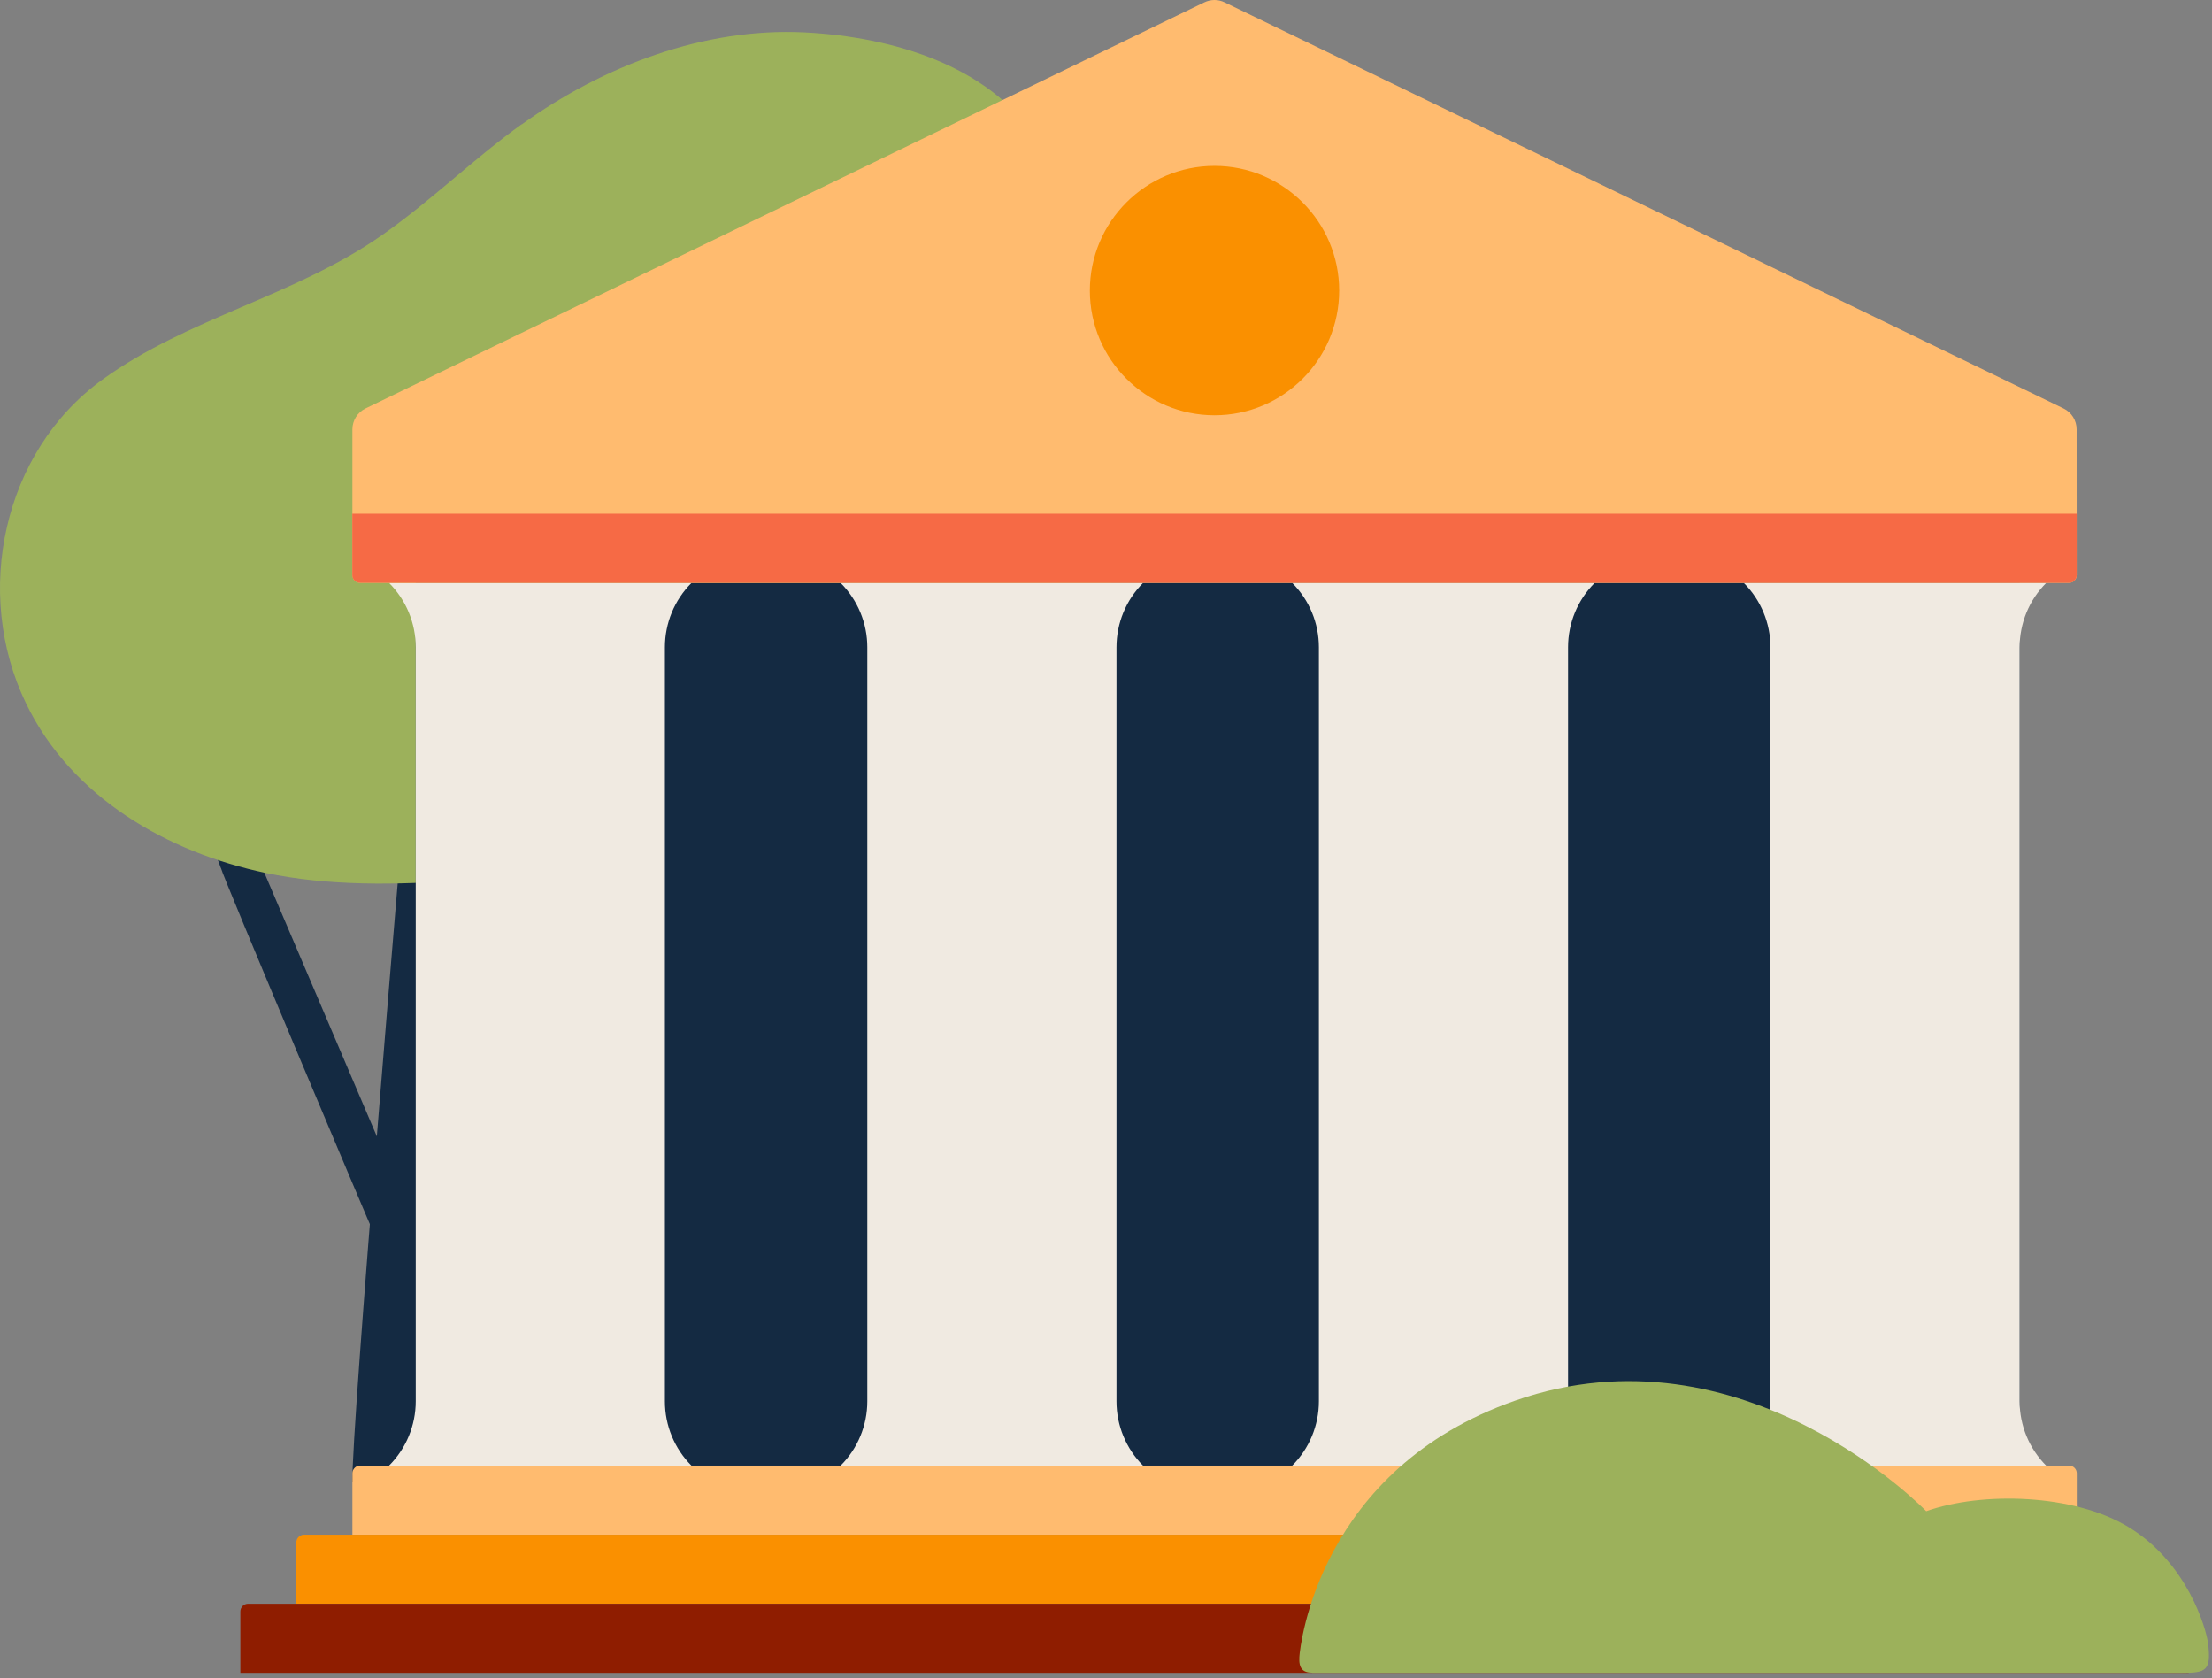 <svg width="207" height="157" viewBox="0 0 207 157" fill="none" xmlns="http://www.w3.org/2000/svg">
<rect x="0" y="0" width="207" height="157" fill="#808080" stroke="none"/>
<path d="M20.674 81.206C20.674 81.597 34.578 114.544 35.166 115.812C35.752 117.08 36.238 108.595 36.238 108.595L24.043 80.025L20.036 79.481L20.666 81.206H20.674Z" fill="#142A42"/>
<path d="M37.76 76.192C37.76 76.192 32.84 133.913 32.977 138.688C32.977 138.688 42.651 139.043 42.281 138.681C41.912 138.311 47.23 73.793 47.23 73.793L37.76 76.199V76.192Z" fill="#142A42"/>
<path d="M48.824 11.623C44.303 14.869 40.317 18.803 35.738 22.006C27.593 27.709 17.543 29.745 9.558 35.534C0.262 42.266 -2.535 55.482 2.414 65.764C6.689 74.648 15.732 79.756 24.891 81.677C36.448 84.097 50.295 81.481 63.505 80.206C85.88 78.046 89.235 76.336 97.104 66.641C98.517 64.895 100.995 61.112 102.285 58.439C110.198 42.085 106.582 26.832 96.561 12.405C92.336 6.326 83.924 3.464 75.279 3.029C65.91 2.565 56.454 6.152 48.831 11.637L48.824 11.623Z" fill="#9CB15B"/>
<path d="M188.998 54.533H38.904V137.115H188.998V54.533Z" fill="#142A42"/>
<path d="M64.707 137.115H36.412C38.006 135.521 38.904 133.355 38.904 131.101V60.555C38.904 58.301 38.006 56.135 36.412 54.54H64.707C63.113 56.135 62.222 58.301 62.222 60.555V131.109C62.222 133.362 63.113 135.521 64.707 137.123V137.115Z" fill="#F0EAE1"/>
<path d="M106.966 137.115H78.67C80.264 135.521 81.163 133.355 81.163 131.101V60.555C81.163 58.301 80.264 56.135 78.67 54.54H106.966C105.372 56.135 104.481 58.301 104.481 60.555V131.109C104.481 133.362 105.372 135.521 106.966 137.123V137.115Z" fill="#F0EAE1"/>
<path d="M149.224 137.115H120.929C122.523 135.521 123.422 133.355 123.422 131.101V60.555C123.422 58.301 122.523 56.135 120.929 54.54H149.224C147.63 56.135 146.739 58.301 146.739 60.555V131.109C146.739 133.362 147.63 135.521 149.224 137.123V137.115Z" fill="#F0EAE1"/>
<path d="M191.483 137.115H163.188C164.782 135.521 165.68 133.355 165.68 131.101V60.555C165.68 58.301 164.782 56.135 163.188 54.54H191.483C189.889 56.135 188.998 58.301 188.998 60.555V131.109C188.998 133.362 189.889 135.521 191.483 137.123V137.115Z" fill="#F0EAE1"/>
<path d="M33.702 137.115H193.62C194.019 137.115 194.345 137.442 194.345 137.84V143.579H32.977V137.84C32.977 137.442 33.303 137.115 33.702 137.115Z" fill="#FFBB6F"/>
<path d="M194.331 40.172L194.338 53.809C194.338 54.207 194.012 54.533 193.613 54.533H33.702C33.303 54.533 32.977 54.207 32.977 53.809V40.172C32.977 39.338 33.456 38.578 34.202 38.215L112.705 0.217C113.306 -0.072 114.002 -0.072 114.596 0.217L193.106 38.215C193.86 38.578 194.331 39.338 194.331 40.172Z" fill="#FFBB6F"/>
<path d="M125.32 27.187C125.32 33.621 120.088 38.853 113.654 38.853C107.22 38.853 101.988 33.621 101.988 27.187C101.988 20.753 107.22 15.521 113.654 15.521C120.088 15.521 125.32 20.753 125.32 27.187Z" fill="#FA9000"/>
<path d="M193.613 54.526L33.695 54.526C33.296 54.526 32.97 54.2 32.97 53.801V48.062L194.338 48.062V53.801C194.338 54.2 194.012 54.526 193.613 54.526Z" fill="#F66A45"/>
<path d="M28.456 143.579H198.852C199.251 143.579 199.577 143.905 199.577 144.303V150.042H27.731V144.303C27.731 143.905 28.057 143.579 28.456 143.579Z" fill="#FA9000"/>
<path d="M23.217 150.042H204.098C204.497 150.042 204.823 150.368 204.823 150.767V156.506H22.492V150.767C22.492 150.368 22.819 150.042 23.217 150.042Z" fill="#8F1D00"/>
<path d="M122.799 156.506H204.226C206.388 156.506 206.981 156.362 206.617 153.665C206.445 152.393 204.723 146.214 199.176 142.856C194.049 139.757 185.507 139.528 180.256 141.383C180.256 141.383 163.134 123.583 141.804 131.034C123.42 137.452 121.66 153.952 121.593 155.023C121.526 156.094 121.928 156.496 122.799 156.496V156.506Z" fill="#9CB15B"/>
</svg>
